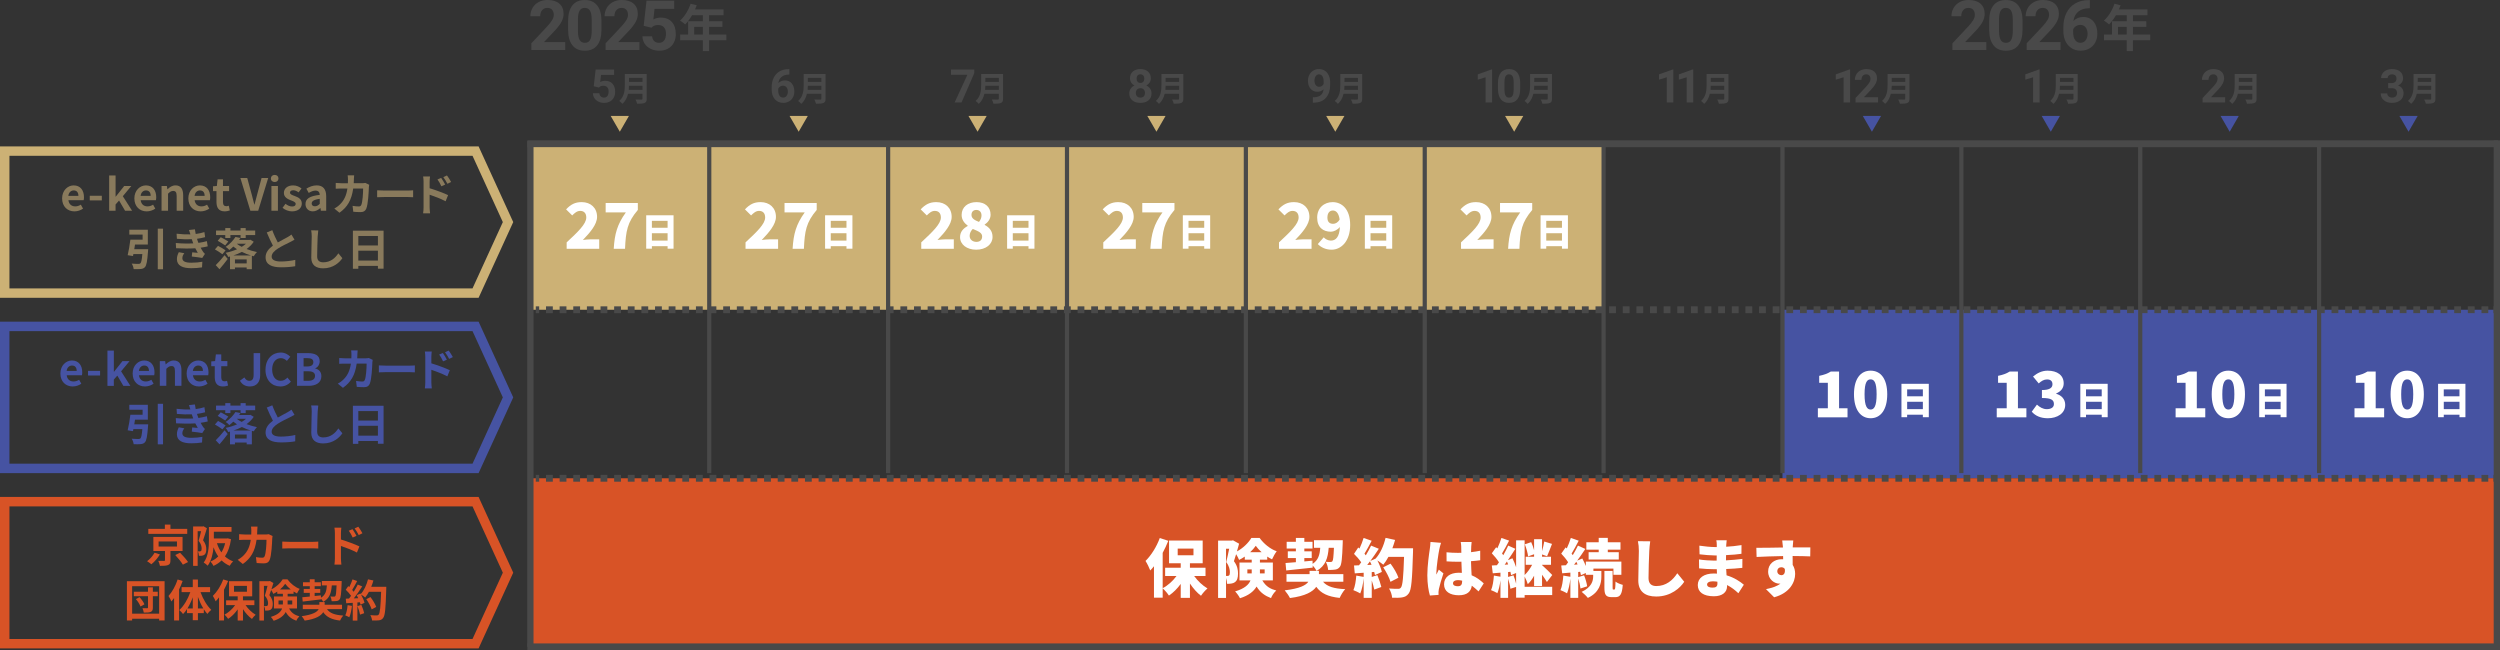 <?xml version="1.0" encoding="UTF-8"?>
<svg id="_レイヤー_2" data-name="レイヤー 2" xmlns="http://www.w3.org/2000/svg" viewBox="0 0 1188.55 309.13">
  <rect x="0" y="0" width="1188.55" height="309.13" fill="#333333" stroke="none"/>
  <defs>
    <style>
      .cls-1 {
        fill: #ccb175;
      }

      .cls-2 {
        fill: #4653a2;
      }

      .cls-3 {
        fill: #494949;
      }

      .cls-4 {
        stroke-width: 2px;
      }

      .cls-4, .cls-5, .cls-6, .cls-7 {
        fill: none;
        stroke: #494949;
        stroke-miterlimit: 10;
      }

      .cls-8 {
        fill: #fff;
      }

      .cls-9 {
        fill: #d85326;
      }

      .cls-5 {
        stroke-width: 3px;
      }

      .cls-10 {
        fill: #897a5c;
      }

      .cls-6, .cls-7 {
        stroke-width: 3.23px;
      }

      .cls-7 {
        stroke-dasharray: 3.24 3.24;
      }
    </style>
  </defs>
  <g id="_レイヤー_2-2" data-name="レイヤー 2">
    <rect class="cls-2" x="847.43" y="147.26" width="339.62" height="80.13"/>
    <g>
      <path class="cls-8" d="M864.25,194.1h4.74v-12.12h-4.11v-3.3c2.4-.48,3.96-1.08,5.52-2.04h3.93v17.46h4.02v4.32h-14.1v-4.32Z"/>
      <path class="cls-8" d="M881.42,187.44c0-7.44,3.18-11.22,7.92-11.22s7.89,3.81,7.89,11.22-3.18,11.4-7.89,11.4-7.92-3.96-7.92-11.4ZM892.18,187.44c0-5.88-1.26-7.08-2.85-7.08s-2.88,1.2-2.88,7.08,1.29,7.26,2.88,7.26,2.85-1.38,2.85-7.26Z"/>
      <path class="cls-8" d="M916.99,182.47v15.88h-2.83v-1.19h-7.47v1.19h-2.7v-15.88h13ZM906.7,185.12v3.29h7.47v-3.29h-7.47ZM914.17,194.52v-3.51h-7.47v3.51h7.47Z"/>
    </g>
    <g>
      <path class="cls-8" d="M949.29,194.1h4.74v-12.12h-4.11v-3.3c2.4-.48,3.96-1.08,5.52-2.04h3.93v17.46h4.02v4.32h-14.1v-4.32Z"/>
      <path class="cls-8" d="M965.94,195.72l2.46-3.36c1.35,1.26,2.91,2.16,4.65,2.16,2.07,0,3.42-.84,3.42-2.4,0-1.83-1.02-2.91-5.7-2.91v-3.78c3.81,0,5.01-1.14,5.01-2.76,0-1.47-.9-2.28-2.55-2.28-1.5,0-2.64.69-3.99,1.89l-2.7-3.27c2.07-1.71,4.29-2.79,6.93-2.79,4.62,0,7.65,2.19,7.65,6.03,0,2.19-1.23,3.81-3.57,4.8v.15c2.46.72,4.29,2.49,4.29,5.28,0,4.08-3.81,6.36-8.25,6.36-3.54,0-6.03-1.23-7.65-3.12Z"/>
      <path class="cls-8" d="M1002.03,182.47v15.88h-2.83v-1.19h-7.47v1.19h-2.7v-15.88h13ZM991.73,185.12v3.29h7.47v-3.29h-7.47ZM999.21,194.52v-3.51h-7.47v3.51h7.47Z"/>
    </g>
    <g>
      <path class="cls-8" d="M1034.33,194.1h4.74v-12.12h-4.11v-3.3c2.4-.48,3.96-1.08,5.52-2.04h3.93v17.46h4.02v4.32h-14.1v-4.32Z"/>
      <path class="cls-8" d="M1051.49,187.44c0-7.44,3.18-11.22,7.92-11.22s7.89,3.81,7.89,11.22-3.18,11.4-7.89,11.4-7.92-3.96-7.92-11.4ZM1062.26,187.44c0-5.88-1.26-7.08-2.85-7.08s-2.88,1.2-2.88,7.08,1.29,7.26,2.88,7.26,2.85-1.38,2.85-7.26Z"/>
      <path class="cls-8" d="M1087.07,182.47v15.88h-2.83v-1.19h-7.47v1.19h-2.7v-15.88h13ZM1076.77,185.12v3.29h7.47v-3.29h-7.47ZM1084.25,194.52v-3.51h-7.47v3.51h7.47Z"/>
    </g>
    <g>
      <path class="cls-8" d="M1119.37,194.1h4.74v-12.12h-4.11v-3.3c2.4-.48,3.96-1.08,5.52-2.04h3.93v17.46h4.02v4.32h-14.1v-4.32Z"/>
      <path class="cls-8" d="M1136.53,187.44c0-7.44,3.18-11.22,7.92-11.22s7.89,3.81,7.89,11.22-3.18,11.4-7.89,11.4-7.92-3.96-7.92-11.4ZM1147.3,187.44c0-5.88-1.26-7.08-2.85-7.08s-2.88,1.2-2.88,7.08,1.29,7.26,2.88,7.26,2.85-1.38,2.85-7.26Z"/>
      <path class="cls-8" d="M1172.11,182.47v15.88h-2.83v-1.19h-7.47v1.19h-2.7v-15.88h13ZM1161.81,185.12v3.29h7.47v-3.29h-7.47ZM1169.29,194.52v-3.51h-7.47v3.51h7.47Z"/>
    </g>
    <rect class="cls-9" x="252.15" y="227.38" width="934.9" height="80.13"/>
    <g>
      <path class="cls-8" d="M567.73,273.85c1.68,2.34,3.99,4.53,6.33,5.91-.99.81-2.4,2.4-3.09,3.48-1.89-1.44-3.72-3.51-5.25-5.82v6.81h-4.38v-6.63c-1.62,2.25-3.54,4.17-5.61,5.55-.66-1.05-2.01-2.61-2.97-3.45v4.44h-4.14v-14.94c-.57.72-1.17,1.41-1.77,2.01-.36-1.05-1.53-3.45-2.25-4.53,2.67-2.61,5.28-6.75,6.78-10.89l4.05,1.32c-.75,1.89-1.65,3.84-2.67,5.73v16.8c2.49-1.29,4.86-3.45,6.57-5.79h-5.4v-3.93h7.41v-2.13h-5.55v-10.8h15.99v10.8h-6.06v2.13h7.41v3.93h-5.4ZM559.9,263.98h7.5v-3.18h-7.5v3.18Z"/>
      <path class="cls-8" d="M600.13,275.92c1.77,3.03,3.93,4.08,6.63,4.83-.99.9-2.04,2.34-2.49,3.6-2.73-1.05-5.01-2.46-6.87-5.49-1.32,2.25-3.72,4.26-7.89,5.55-.39-.87-1.59-2.55-2.31-3.24,4.53-1.35,6.48-3.21,7.32-5.25h-5.25v-8.49h5.82v-1.35h-3.3v-1.47c-.87.6-1.77,1.14-2.7,1.59-.3-.78-.87-1.86-1.41-2.73-.36,1.2-.72,2.37-1.05,3.33,1.68,2.22,1.95,4.2,1.95,5.88,0,2.1-.42,3.36-1.47,4.08-.51.39-1.11.6-1.8.69-.51.09-1.23.12-1.95.09,0-.75-.18-1.83-.48-2.76v9.48h-3.78v-27.24h6.48l.6-.15,2.91,1.62c-.3,1.14-.66,2.4-1.02,3.66,2.88-1.5,5.52-4.14,6.84-6.39h3.93c2.07,2.82,5.04,5.25,8.13,6.33-.81,1.02-1.65,2.61-2.22,3.84-.75-.36-1.53-.81-2.28-1.32v1.47h-3.48v1.35h6.15v8.49h-5.01ZM582.88,273.82h.63c.27,0,.57-.06.78-.21.3-.24.42-.72.42-1.53,0-1.23-.3-3-1.74-4.83.45-1.74.99-4.32,1.41-6.36h-1.5v12.93ZM595.09,272.62v-1.92h-2.07v1.92h2.07ZM599.8,262.54c-1.11-.99-2.1-2.07-2.79-3.06-.66.99-1.59,2.04-2.67,3.06h5.46ZM598.99,270.7v1.92h2.25v-1.92h-2.25Z"/>
      <path class="cls-8" d="M628.99,276.58c1.98,2.28,5.25,3.3,10.56,3.51-.96.99-2.1,2.91-2.64,4.17-5.61-.6-8.88-2.16-11.13-5.28-1.65,2.34-5.19,4.41-12.51,5.34-.51-1.05-1.65-2.7-2.49-3.66,7.14-.84,10.08-2.4,11.22-4.08h-10.38v-3.63h10.98v-1.53h4.44v1.53h11.61v3.63h-9.66ZM631.69,260.44c-.39,4.86-1.47,8.58-5.76,10.98-.36-.78-1.11-1.83-1.86-2.58l.03,1.02c-4.44.51-9.12.99-12.6,1.35l-.33-3.54c1.41-.09,3.09-.24,4.92-.39v-1.95h-3.84v-3.21h3.84v-1.32h-4.38v-3.21h4.38v-1.86h4.02v1.86h3.9v3.21h-3.9v1.32h3.51v3.21h-3.51v1.59l3.9-.36.03,1.5c2.73-1.77,3.39-4.29,3.63-7.62h-2.97v-3.63h13.68s0,1.08-.03,1.56c-.24,7.08-.54,10.05-1.32,11.07-.66.9-1.35,1.2-2.25,1.35-.81.15-2.01.18-3.36.18-.06-1.2-.51-2.85-1.11-3.87.93.09,1.74.09,2.22.09.39,0,.66-.06.93-.39.36-.48.54-2.16.72-6.36h-2.49Z"/>
      <path class="cls-8" d="M671.8,260.65s0,1.41-.03,1.95c-.39,13.02-.75,17.85-2.01,19.5-.93,1.29-1.83,1.68-3.18,1.92-1.14.21-2.97.21-4.74.15-.06-1.23-.66-3.15-1.47-4.38,1.83.15,3.51.15,4.32.15.6,0,.93-.12,1.29-.54.87-.9,1.23-5.16,1.53-14.64h-7.44c-.75,1.41-1.59,2.7-2.43,3.72-.6-.54-1.8-1.38-2.82-2.04.96,1.86,1.83,3.96,2.13,5.46l-3.27,1.5c-.09-.45-.21-.96-.36-1.5l-1.17.09v2.31l2.67-.87c.75,1.8,1.53,4.11,1.89,5.64l-3.36,1.23c-.21-1.17-.69-2.82-1.2-4.35v8.28h-3.84v-9.3c-.27,2.67-.87,5.43-1.62,7.2-.75-.48-2.37-1.23-3.27-1.56.78-1.74,1.2-4.44,1.38-6.93l3.51.63v-1.98l-4.23.3-.36-3.75,2.37-.09c.36-.45.69-.93,1.05-1.41-.87-1.32-2.22-2.85-3.42-4.02l2.01-3.03.6.51c.75-1.62,1.5-3.51,1.95-5.04l3.84,1.32c-1.14,2.13-2.37,4.47-3.42,6.15.21.27.45.54.63.78.96-1.59,1.86-3.21,2.52-4.62l3.66,1.5c-1.23,1.86-2.61,3.9-4.02,5.79l2.49-1.11c2.16-2.34,3.87-6.09,4.74-9.87l4.53.99c-.36,1.35-.81,2.67-1.29,3.96h9.84ZM652.06,268.51c-.24-.57-.48-1.11-.75-1.62-.45.6-.87,1.17-1.32,1.71l2.07-.09ZM661.06,276.61c-.51-1.86-2.01-4.74-3.45-6.9l3.48-1.74c1.5,2.04,3.15,4.77,3.75,6.69l-3.78,1.95Z"/>
      <path class="cls-8" d="M684.28,261.13c-.36,1.56-1.41,8.55-1.41,11.34,0,.09,0,.57.03.69.36-.87.75-1.44,1.14-2.34l2.19,1.77c-.9,2.7-1.8,5.73-2.16,7.47-.09.42-.18,1.11-.18,1.41,0,.33,0,.87.03,1.35l-4.11.3c-.63-2.04-1.23-5.55-1.23-9.63,0-4.59.84-10.23,1.17-12.45.12-.9.3-2.28.33-3.39l5.01.42c-.27.66-.69,2.52-.81,3.06ZM699.46,259.69c-.03.57-.06,1.56-.09,2.82,1.53-.18,3-.39,4.35-.69v4.53c-1.35.18-2.82.36-4.38.45.06,2.76.21,4.89.3,6.69,2.55,1.05,4.41,2.61,5.76,3.87l-2.46,3.81c-1.11-1.05-2.19-1.95-3.21-2.73-.39,2.82-2.25,4.56-6.18,4.56-4.23,0-7.02-1.8-7.02-5.19s2.76-5.52,6.96-5.52c.51,0,1.02.03,1.5.06-.09-1.59-.18-3.42-.21-5.31-.57.03-1.14.03-1.68.03-1.8,0-3.6-.06-5.37-.18l-.03-4.32c1.74.18,3.54.27,5.37.27.57,0,1.11,0,1.68-.03-.03-1.41-.03-2.52-.06-3.06,0-.45-.12-1.44-.24-2.07h5.19c-.09.57-.15,1.35-.18,2.01ZM693.13,278.71c1.44,0,2.01-.78,2.01-2.43v-.21c-.66-.18-1.32-.27-2.01-.27-1.41,0-2.34.54-2.34,1.5,0,1.05,1.05,1.41,2.34,1.41Z"/>
      <path class="cls-8" d="M724.84,278.98h13.11v3.93h-13.11v1.23h-4.05v-5.1l-2.73.87c-.09-1.29-.54-3.15-1.08-4.77v9.09h-3.63v-8.34c-.3,2.34-.81,4.56-1.47,6.12-.69-.45-2.19-1.14-3-1.44.78-1.74,1.17-4.44,1.35-6.93l3.12.54v-1.92c-1.29.09-2.55.21-3.66.3l-.45-3.72c.72-.03,1.56-.09,2.43-.12.33-.45.63-.9.96-1.38-.81-1.38-2.19-3.03-3.39-4.29l2.07-2.88.57.54c.75-1.62,1.47-3.48,1.92-4.95l3.66,1.26c-1.11,2.13-2.31,4.44-3.36,6.12.21.27.42.54.6.81.9-1.59,1.71-3.18,2.34-4.56l3.39,1.53c-1.08,1.71-2.31,3.6-3.54,5.37l2.16-.87c.66,1.32,1.29,2.85,1.74,4.26v-12.81h4.05v16.5c1.35-1.26,2.67-3.12,3.57-4.86h-3.06v-3.84h3.99v-1.17l-2.85,1.02c-.18-1.56-.84-3.96-1.56-5.73l3.03-1.05c.54,1.17,1.05,2.58,1.38,3.84v-5.25h3.78v5.7c.42-1.5.84-3.24,1.05-4.59l3.69,1.14c-.84,2.1-1.65,4.38-2.34,5.88l-2.4-.87v1.08h4.26v3.84h-4.26v.15c1.29,1.11,4.17,3.96,4.86,4.71l-2.55,3.33c-.54-.96-1.41-2.22-2.31-3.48v5.4h-3.78v-4.92c-.87,1.59-1.89,3.03-3,4.02-.27-1.02-.93-2.49-1.5-3.6v4.86ZM717.01,268.36c-.18-.48-.36-.96-.57-1.41-.36.51-.72,1.02-1.08,1.53l1.65-.12ZM719.53,273.52c.51,1.23.96,2.7,1.26,3.99v-5.1l-2.4,1.02c-.06-.45-.15-.99-.3-1.59l-1.11.12v2.34l2.55-.78Z"/>
      <path class="cls-8" d="M757.54,271.42h3.78v2.73c0,3.15-.87,7.47-6.42,10.11-.66-.87-1.98-2.13-2.94-2.88,4.74-2.22,5.46-5.22,5.46-7.35v-.75h-3.48v-.87l-2.34,1.05c-.06-.48-.21-1.02-.36-1.62l-.93.09v2.46l2.79-.87c.69,1.65,1.29,3.81,1.47,5.22l-3.18,1.05c-.12-1.29-.54-3.18-1.08-4.74v9.18h-3.72v-9.12c-.3,2.61-.87,5.22-1.59,6.96-.72-.48-2.28-1.17-3.12-1.5.78-1.74,1.17-4.44,1.35-6.93l3.36.57v-1.98l-3.9.33-.45-3.72,2.25-.12c.33-.45.66-.93,1.02-1.41-.81-1.35-2.13-2.91-3.27-4.11l2.1-2.97.54.51c.75-1.62,1.47-3.48,1.92-4.98l3.75,1.29c-1.11,2.13-2.34,4.47-3.39,6.15.21.24.39.48.57.72.93-1.56,1.8-3.15,2.46-4.53l3.51,1.59c-1.17,1.77-2.52,3.72-3.87,5.55l2.43-1.02c.6,1.11,1.2,2.37,1.68,3.57v-2.1h16.89v6.3h-3.78v-2.97h-9.51v1.11ZM750.01,268.36c-.21-.45-.39-.87-.6-1.29-.36.48-.72.96-1.08,1.41l1.68-.12ZM760.06,261.31h-5.88v-3.51h5.88v-2.1h4.32v2.1h6.03v3.51h-6.03v1.23h5.22v3.48h-14.34v-3.48h4.8v-1.23ZM767.5,280.27c.36,0,.48-.48.54-3.78.75.66,2.4,1.29,3.45,1.56-.33,4.59-1.29,5.85-3.57,5.85h-1.65c-2.91,0-3.51-1.2-3.51-4.65v-7.83h3.9v7.8c0,.93.03,1.05.33,1.05h.51Z"/>
      <path class="cls-8" d="M784.1,261.91c-.15,3.15-.36,9.63-.36,12.93,0,2.88,1.65,3.78,3.69,3.78,4.65,0,7.8-2.73,9.99-6.09l3.3,4.05c-1.86,2.88-6.33,7.02-13.32,7.02-5.25,0-8.52-2.37-8.52-7.62,0-3.78.27-11.82.27-14.07,0-1.62-.15-3.27-.45-4.62l5.85.06c-.21,1.41-.39,3.24-.45,4.56Z"/>
      <path class="cls-8" d="M820.69,259.06c0,.24-.03.54-.03.87,2.31-.12,4.68-.36,7.29-.78l-.03,4.14c-1.8.27-4.44.51-7.32.63-.03.87-.03,1.71-.03,2.49,3.09-.15,5.49-.42,7.8-.69l-.03,4.26c-2.64.27-4.83.45-7.68.54.06.96.12,1.98.18,3,3.69,1.08,6.48,3,8.22,4.47l-2.61,4.05c-1.47-1.41-3.3-2.85-5.37-3.9v.6c0,2.82-2.28,4.74-6.24,4.74-5.07,0-7.68-2.01-7.68-5.34s2.88-5.49,7.65-5.49c.51,0,.99.03,1.47.06-.03-.69-.06-1.41-.09-2.1h-1.47c-1.59,0-5.04-.15-6.93-.39l-.06-4.26c1.86.36,5.67.57,7.05.57h1.35c0-.81,0-1.65.03-2.46h-.96c-1.8,0-5.16-.27-7.2-.54l-.09-4.11c2.25.36,5.52.66,7.26.66h1.02v-1.02c0-.57-.06-1.53-.21-2.19h4.92c-.09.63-.18,1.47-.21,2.19ZM814.13,279.37c1.53,0,2.37-.42,2.37-1.95,0-.21,0-.51-.03-.87-.72-.12-1.47-.18-2.25-.18-1.68,0-2.64.66-2.64,1.5,0,.99.99,1.5,2.55,1.5Z"/>
      <path class="cls-8" d="M852.31,259.93v.33c2.79,0,6.81-.06,8.37-.03l-.06,4.29c-1.77-.09-4.59-.15-8.37-.18.03,1.44.03,2.97.03,4.23.78,1.17,1.17,2.67,1.17,4.29,0,3.84-2.49,9.06-9.99,11.1l-3.87-3.87c2.61-.54,5.1-1.26,6.87-2.64-.18.03-.36.03-.54.03-2.19,0-5.31-1.89-5.31-5.76,0-3.63,2.91-5.85,6.39-5.85.27,0,.51,0,.75.03,0-.51,0-1.02-.03-1.53-4.5.06-8.94.24-12.6.42l-.12-4.35c3.48.03,8.79-.09,12.66-.15-.03-.12-.03-.24-.03-.33-.12-1.44-.24-2.55-.33-3h5.25c-.09.57-.21,2.43-.24,2.97ZM846.88,273.46c.96,0,1.98-.69,1.65-2.97-.39-.54-.96-.81-1.65-.81-.93,0-1.92.57-1.92,1.95,0,1.08.96,1.83,1.92,1.83Z"/>
    </g>
    <rect class="cls-1" x="252.15" y="67.13" width="510.24" height="80.13"/>
    <line class="cls-4" x1="337.19" y1="67.13" x2="337.19" y2="224.93"/>
    <line class="cls-5" x1="252.15" y1="67.13" x2="252.15" y2="307.51"/>
    <g>
      <path class="cls-3" d="M282.28,41l.9-7.95h8.77v2.59h-6.22l-.39,3.36c.74-.39,1.52-.59,2.35-.59,1.49,0,2.66.46,3.5,1.39.84.92,1.27,2.22,1.27,3.88,0,1.01-.21,1.91-.64,2.71-.43.8-1.04,1.42-1.83,1.86-.79.44-1.73.66-2.81.66-.95,0-1.82-.19-2.63-.57-.81-.38-1.45-.92-1.92-1.62-.47-.69-.72-1.49-.75-2.37h3.07c.06.65.29,1.16.68,1.52.39.36.9.54,1.53.54.7,0,1.24-.25,1.62-.76.38-.51.57-1.22.57-2.14s-.22-1.57-.66-2.04c-.44-.47-1.06-.71-1.86-.71-.74,0-1.34.19-1.79.58l-.3.28-2.47-.61Z"/>
      <path class="cls-3" d="M307.46,46.92c0,1.15-.27,1.7-1.01,2.02-.77.34-1.89.37-3.54.37-.11-.56-.5-1.47-.8-2,1.12.06,2.46.05,2.82.05.38,0,.51-.13.51-.46v-2.32h-6.85c-.42,1.79-1.22,3.54-2.71,4.79-.29-.4-1.06-1.1-1.47-1.38,2.42-2.06,2.64-5.12,2.64-7.55v-5.27h10.4v11.76ZM305.45,42.72v-1.95h-6.42c-.02.61-.05,1.28-.11,1.95h6.53ZM299.03,37.01v1.95h6.42v-1.95h-6.42Z"/>
    </g>
    <polygon class="cls-1" points="294.67 62.63 299 55.13 290.34 55.13 294.67 62.63"/>
    <line class="cls-5" x1="1187.05" y1="66.73" x2="1187.05" y2="309.11"/>
    <line class="cls-6" x1="250.72" y1="68.34" x2="1187.58" y2="68.34"/>
    <line class="cls-6" x1="250.72" y1="307.51" x2="1187.58" y2="307.51"/>
    <g>
      <line class="cls-6" x1="254.72" y1="147.26" x2="256.34" y2="147.26"/>
      <line class="cls-7" x1="259.58" y1="147.26" x2="1183.81" y2="147.26"/>
      <line class="cls-6" x1="1185.43" y1="147.26" x2="1187.05" y2="147.26"/>
    </g>
    <g>
      <path class="cls-8" d="M269.4,115.23c5.4-5.04,9.33-8.76,9.33-11.82,0-2.07-1.11-3.15-2.91-3.15-1.53,0-2.7,1.08-3.78,2.16l-2.91-2.88c2.19-2.31,4.23-3.45,7.41-3.45,4.32,0,7.32,2.76,7.32,7.02,0,3.63-3.39,7.5-6.75,10.98,1.11-.15,2.64-.3,3.66-.3h4.11v4.5h-15.48v-3.06Z"/>
      <path class="cls-8" d="M297.54,100.98h-9.6v-4.47h15.3v3.3c-5.04,5.97-5.7,9.99-6.09,18.48h-5.37c.42-7.11,1.68-11.64,5.76-17.31Z"/>
      <path class="cls-8" d="M320.22,102.35v15.88h-2.83v-1.19h-7.47v1.19h-2.7v-15.88h13ZM309.92,104.99v3.29h7.47v-3.29h-7.47ZM317.39,114.39v-3.51h-7.47v3.51h7.47Z"/>
    </g>
    <g>
      <path class="cls-10" d="M29.53,94.31c0-3.8,2.69-6.17,5.48-6.17,3.23,0,4.91,2.37,4.91,5.61,0,.59-.06,1.15-.15,1.43h-7.24c.25,1.93,1.51,2.94,3.25,2.94.97,0,1.81-.29,2.65-.82l1.05,1.89c-1.15.8-2.65,1.3-4.09,1.3-3.3,0-5.86-2.29-5.86-6.17ZM37.27,93.11c0-1.57-.71-2.58-2.23-2.58-1.24,0-2.33.88-2.56,2.58h4.79Z"/>
      <path class="cls-10" d="M42.67,93.07h5.73v2.2h-5.73v-2.2Z"/>
      <path class="cls-10" d="M51.91,83.43h3.04v10.06h.08l4.01-5.06h3.38l-4.03,4.85,4.41,6.91h-3.34l-2.86-4.87-1.66,1.89v2.98h-3.04v-16.75Z"/>
      <path class="cls-10" d="M63.88,94.31c0-3.8,2.69-6.17,5.48-6.17,3.23,0,4.91,2.37,4.91,5.61,0,.59-.06,1.15-.15,1.43h-7.24c.25,1.93,1.51,2.94,3.25,2.94.97,0,1.81-.29,2.65-.82l1.05,1.89c-1.15.8-2.65,1.3-4.09,1.3-3.3,0-5.86-2.29-5.86-6.17ZM71.63,93.11c0-1.57-.71-2.58-2.23-2.58-1.24,0-2.33.88-2.56,2.58h4.79Z"/>
      <path class="cls-10" d="M76.82,88.43h2.52l.23,1.55h.06c1.03-1.01,2.23-1.85,3.82-1.85,2.54,0,3.63,1.76,3.63,4.72v7.33h-3.09v-6.95c0-1.83-.5-2.46-1.66-2.46-.97,0-1.57.46-2.44,1.32v8.08h-3.09v-11.76Z"/>
      <path class="cls-10" d="M89.54,94.31c0-3.8,2.69-6.17,5.48-6.17,3.23,0,4.91,2.37,4.91,5.61,0,.59-.06,1.15-.15,1.43h-7.24c.25,1.93,1.51,2.94,3.25,2.94.97,0,1.81-.29,2.65-.82l1.05,1.89c-1.15.8-2.65,1.3-4.09,1.3-3.3,0-5.86-2.29-5.86-6.17ZM97.29,93.11c0-1.57-.71-2.58-2.23-2.58-1.24,0-2.33.88-2.56,2.58h4.79Z"/>
      <path class="cls-10" d="M102.92,96.07v-5.21h-1.66v-2.29l1.83-.15.36-3.17h2.56v3.17h2.9v2.44h-2.9v5.21c0,1.34.55,1.97,1.6,1.97.38,0,.84-.13,1.15-.25l.5,2.25c-.63.21-1.45.44-2.48.44-2.79,0-3.86-1.78-3.86-4.41Z"/>
      <path class="cls-10" d="M114.3,84.63h3.25l2.06,7.58c.48,1.72.82,3.28,1.3,5.02h.1c.5-1.74.84-3.3,1.32-5.02l2.02-7.58h3.15l-4.75,15.56h-3.72l-4.75-15.56Z"/>
      <path class="cls-10" d="M128.79,84.84c0-1.01.73-1.68,1.81-1.68s1.78.67,1.78,1.68-.73,1.7-1.78,1.7-1.81-.67-1.81-1.7ZM129.04,88.43h3.09v11.76h-3.09v-11.76Z"/>
      <path class="cls-10" d="M134.32,98.82l1.41-1.93c1.05.82,2.06,1.28,3.15,1.28,1.18,0,1.7-.5,1.7-1.24,0-.88-1.22-1.28-2.46-1.76-1.49-.57-3.15-1.47-3.15-3.44,0-2.1,1.7-3.59,4.39-3.59,1.7,0,3.02.71,3.99,1.45l-1.39,1.87c-.84-.61-1.66-1.01-2.52-1.01-1.07,0-1.57.46-1.57,1.13,0,.86,1.09,1.18,2.33,1.64,1.55.59,3.28,1.37,3.28,3.55,0,2.06-1.62,3.72-4.68,3.72-1.57,0-3.3-.69-4.47-1.66Z"/>
      <path class="cls-10" d="M145.24,97c0-2.52,2.04-3.84,6.78-4.35-.06-1.16-.57-2.04-2.02-2.04-1.09,0-2.14.48-3.23,1.11l-1.11-2.04c1.39-.86,3.07-1.55,4.91-1.55,2.98,0,4.51,1.78,4.51,5.19v6.87h-2.52l-.21-1.26h-.08c-1.03.88-2.2,1.55-3.55,1.55-2.1,0-3.49-1.49-3.49-3.49ZM152.02,96.91v-2.37c-2.88.36-3.84,1.16-3.84,2.21,0,.92.65,1.32,1.55,1.32s1.53-.42,2.29-1.15Z"/>
      <path class="cls-10" d="M168.25,85.22c-.02.65-.04,1.28-.08,1.89h3.95c.52,0,1.07-.06,1.57-.15l1.83.88c-.06.34-.15.88-.15,1.11-.08,2.27-.34,8.12-1.24,10.27-.46,1.07-1.26,1.62-2.71,1.62-1.2,0-2.46-.08-3.46-.17l-.34-2.81c1.03.19,2.12.29,2.94.29.67,0,.97-.23,1.2-.73.61-1.32.88-5.52.88-7.79h-4.72c-.78,5.54-2.77,8.84-6.53,11.51l-2.44-1.97c.86-.48,1.91-1.2,2.75-2.06,1.95-1.93,3-4.28,3.46-7.47h-2.77c-.71,0-1.87,0-2.77.08v-2.75c.88.08,1.97.15,2.77.15h3c.02-.59.04-1.2.04-1.83,0-.46-.06-1.43-.15-1.93h3.09c-.06.48-.1,1.36-.13,1.87Z"/>
      <path class="cls-10" d="M182.68,90.59h11.27c.99,0,1.91-.08,2.46-.12v3.3c-.5-.02-1.57-.1-2.46-.1h-11.27c-1.2,0-2.6.04-3.38.1v-3.3c.76.06,2.29.12,3.38.12Z"/>
      <path class="cls-10" d="M201.37,86.42c0-.76-.06-1.79-.21-2.54h3.28c-.08.74-.19,1.66-.19,2.54v3.07c2.79.84,6.84,2.33,8.78,3.28l-1.18,2.92c-2.18-1.16-5.33-2.37-7.6-3.13v5.94c0,.59.1,2.06.21,2.92h-3.3c.13-.82.21-2.1.21-2.92v-12.07ZM211.66,87.74l-1.83.82c-.61-1.32-1.07-2.16-1.85-3.25l1.76-.73c.59.88,1.43,2.23,1.91,3.17ZM214.47,86.52l-1.76.86c-.67-1.32-1.18-2.1-1.95-3.15l1.74-.82c.61.84,1.49,2.16,1.97,3.11Z"/>
      <path class="cls-10" d="M70.45,118.46s-.02.69-.08,1.03c-.34,4.64-.71,6.68-1.45,7.5-.59.63-1.18.82-2.08.9-.73.08-2.02.08-3.3.04-.06-.8-.44-1.89-.92-2.62,1.26.13,2.6.15,3.17.15.42,0,.67-.04.94-.25.44-.36.71-1.68.94-4.43h-4.26c-.06.34-.13.65-.19.94l-2.52-.4c.48-1.97,1.01-4.98,1.28-7.39h5.82v-2.39h-6.32v-2.33h8.8v7.05h-6.09c-.1.74-.23,1.49-.36,2.21h6.61ZM77.51,108.72v19.29h-2.5v-19.29h2.5Z"/>
      <path class="cls-10" d="M91.87,115.69c-.1-.25-.19-.5-.27-.73-.17-.48-.29-.88-.42-1.24-1.97.1-4.43.06-7.08-.19l-.15-2.42c2.5.29,4.64.38,6.57.32-.21-.67-.42-1.34-.67-2.08l2.81-.32c.1.76.23,1.49.38,2.21,1.45-.19,2.79-.48,4.14-.9l.34,2.41c-1.15.31-2.48.59-3.86.78.1.34.21.67.31.99.1.29.23.61.36.95,1.72-.21,2.98-.57,4.01-.84l.42,2.48c-.97.25-2.1.48-3.36.65.36.67.71,1.32,1.09,1.87.27.4.57.71.94,1.07l-1.28,1.93c-1.18-.23-3.44-.5-4.98-.67l.21-2c.88.08,2.02.19,2.65.25-.44-.73-.84-1.47-1.18-2.18-2.58.17-5.96.17-9.13-.02l-.15-2.48c3.13.29,5.96.31,8.29.17ZM86.69,122.72c0,1.55,1.47,2.18,4.24,2.18,1.99,0,3.78-.17,5.27-.46l-.15,2.67c-1.47.25-3.38.4-5.1.4-4.2,0-6.8-1.24-6.84-4.24-.04-1.34.42-2.37.9-3.38l2.6.5c-.5.69-.92,1.43-.92,2.33Z"/>
      <path class="cls-10" d="M105.73,120.88c-.78-.63-2.37-1.64-3.55-2.31l1.47-1.68c1.11.57,2.75,1.49,3.59,2.12l-1.51,1.87ZM102.56,126.06c1.15-1.11,2.81-2.98,4.22-4.75l1.47,1.81c-1.2,1.62-2.58,3.34-3.91,4.87l-1.78-1.93ZM107.1,111.77h-4.39v-2.18h4.39v-1.16h2.44v1.16h4.83v-1.16h2.44v1.16h4.51v2.18h-4.51v1.38h-2.44v-1.38h-4.83v1.38h-2.44v-1.38ZM104.94,112.77c1.11.57,2.77,1.47,3.61,2.04l-1.49,1.87c-.8-.57-2.44-1.57-3.55-2.2l1.43-1.7ZM120.62,114.94c-.86,1.32-2.04,2.46-3.4,3.46,1.57.59,3.3,1.09,4.93,1.43-.52.48-1.18,1.41-1.51,1.99-.29-.06-.61-.15-.9-.23v6.4h-2.46v-.84h-5.58v.84h-2.35v-6.05c-.27.06-.57.15-.84.21-.23-.57-.78-1.51-1.22-1.97,1.83-.36,3.7-.94,5.4-1.68-.61-.4-1.22-.84-1.78-1.28-.57.57-1.2,1.13-1.89,1.64-.4-.48-1.18-1.18-1.72-1.49,2.08-1.39,3.7-3.23,4.64-4.72l2.39.48c-.21.32-.44.63-.67.94h4.98l.4-.1,1.6.97ZM119.28,121.44c-1.45-.44-2.92-.99-4.28-1.68-1.28.67-2.62,1.22-4.01,1.68h8.29ZM117.28,125.24v-1.91h-5.58v1.91h5.58ZM112.58,115.88c.63.52,1.43,1.01,2.33,1.47.76-.46,1.45-.94,2.02-1.47h-4.35Z"/>
      <path class="cls-10" d="M132.07,115.27c1.72-1.01,3.55-1.91,4.54-2.48.8-.46,1.41-.82,1.95-1.28l1.45,2.44c-.63.38-1.3.73-2.08,1.13-1.3.65-3.95,1.87-5.86,3.11-1.74,1.16-2.92,2.35-2.92,3.82s1.45,2.31,4.37,2.31c2.16,0,5-.31,6.87-.78l-.04,3.02c-1.78.32-4.01.52-6.74.52-4.18,0-7.35-1.15-7.35-4.77,0-2.31,1.47-4.05,3.49-5.54-.97-1.79-1.97-4.03-2.92-6.26l2.62-1.07c.8,2.18,1.78,4.2,2.62,5.82Z"/>
      <path class="cls-10" d="M151.03,112.33c-.08,2.27-.25,6.97-.25,9.57,0,2.12,1.26,2.81,2.9,2.81,3.46,0,5.67-2,7.18-4.28l1.91,2.31c-1.34,2.02-4.33,4.83-9.11,4.83-3.44,0-5.67-1.51-5.67-5.1,0-2.81.21-8.33.21-10.14,0-.99-.08-1.99-.27-2.83l3.38.04c-.13.88-.23,1.95-.27,2.79Z"/>
      <path class="cls-10" d="M182.36,109.67v18.06h-2.69v-1.32h-9.32v1.36h-2.58v-18.1h14.59ZM170.35,112.19v4.51h9.32v-4.51h-9.32ZM179.67,123.88v-4.7h-9.32v4.7h9.32Z"/>
    </g>
    <g>
      <path class="cls-2" d="M28.71,177.55c0-3.8,2.69-6.17,5.48-6.17,3.23,0,4.91,2.37,4.91,5.61,0,.59-.06,1.15-.15,1.43h-7.24c.25,1.93,1.51,2.94,3.25,2.94.97,0,1.81-.29,2.65-.82l1.05,1.89c-1.15.8-2.65,1.3-4.09,1.3-3.3,0-5.86-2.29-5.86-6.17ZM36.46,176.36c0-1.57-.71-2.58-2.23-2.58-1.24,0-2.33.88-2.56,2.58h4.79Z"/>
      <path class="cls-2" d="M41.85,176.32h5.73v2.2h-5.73v-2.2Z"/>
      <path class="cls-2" d="M51.09,166.68h3.04v10.06h.08l4.01-5.06h3.38l-4.03,4.85,4.41,6.91h-3.34l-2.86-4.87-1.66,1.89v2.98h-3.04v-16.75Z"/>
      <path class="cls-2" d="M63.06,177.55c0-3.8,2.69-6.17,5.48-6.17,3.23,0,4.91,2.37,4.91,5.61,0,.59-.06,1.15-.15,1.43h-7.24c.25,1.93,1.51,2.94,3.25,2.94.97,0,1.81-.29,2.65-.82l1.05,1.89c-1.15.8-2.65,1.3-4.09,1.3-3.3,0-5.86-2.29-5.86-6.17ZM70.81,176.36c0-1.57-.71-2.58-2.23-2.58-1.24,0-2.33.88-2.56,2.58h4.79Z"/>
      <path class="cls-2" d="M76,171.68h2.52l.23,1.55h.06c1.03-1.01,2.23-1.85,3.82-1.85,2.54,0,3.63,1.76,3.63,4.72v7.33h-3.09v-6.95c0-1.83-.5-2.46-1.66-2.46-.97,0-1.57.46-2.44,1.32v8.08h-3.09v-11.76Z"/>
      <path class="cls-2" d="M88.73,177.55c0-3.8,2.69-6.17,5.48-6.17,3.23,0,4.91,2.37,4.91,5.61,0,.59-.06,1.15-.15,1.43h-7.24c.25,1.93,1.51,2.94,3.25,2.94.97,0,1.81-.29,2.65-.82l1.05,1.89c-1.15.8-2.65,1.3-4.09,1.3-3.3,0-5.86-2.29-5.86-6.17ZM96.47,176.36c0-1.57-.71-2.58-2.23-2.58-1.24,0-2.33.88-2.56,2.58h4.79Z"/>
      <path class="cls-2" d="M102.1,179.32v-5.21h-1.66v-2.29l1.83-.15.36-3.17h2.56v3.17h2.9v2.44h-2.9v5.21c0,1.34.55,1.97,1.6,1.97.38,0,.84-.13,1.15-.25l.5,2.25c-.63.21-1.45.44-2.48.44-2.79,0-3.86-1.78-3.86-4.41Z"/>
      <path class="cls-2" d="M114.07,181l2.12-1.57c.61,1.13,1.43,1.62,2.31,1.62,1.36,0,2.08-.74,2.08-2.88v-10.29h3.11v10.54c0,2.92-1.47,5.31-4.81,5.31-2.27,0-3.78-.92-4.81-2.73Z"/>
      <path class="cls-2" d="M126.23,175.73c0-5.12,3.3-8.13,7.22-8.13,1.97,0,3.55.94,4.56,2l-1.62,1.97c-.8-.76-1.7-1.3-2.88-1.3-2.35,0-4.12,2.02-4.12,5.35s1.6,5.42,4.05,5.42c1.34,0,2.37-.63,3.21-1.53l1.64,1.93c-1.28,1.49-2.94,2.29-4.96,2.29-3.93,0-7.12-2.81-7.12-8Z"/>
      <path class="cls-2" d="M141.22,167.88h5.14c3.19,0,5.63.95,5.63,3.84,0,1.43-.8,2.9-2.12,3.36v.1c1.68.4,2.92,1.58,2.92,3.67,0,3.13-2.6,4.58-6.03,4.58h-5.54v-15.56ZM146.14,174.22c1.97,0,2.83-.8,2.83-2.04,0-1.37-.92-1.91-2.79-1.91h-1.85v3.95h1.81ZM146.49,181.04c2.12,0,3.28-.76,3.28-2.37,0-1.51-1.13-2.16-3.28-2.16h-2.16v4.54h2.16Z"/>
      <path class="cls-2" d="M169.91,168.46c-.02.65-.04,1.28-.08,1.89h3.95c.52,0,1.07-.06,1.57-.15l1.83.88c-.06.34-.15.88-.15,1.11-.08,2.27-.34,8.12-1.24,10.27-.46,1.07-1.26,1.62-2.71,1.62-1.2,0-2.46-.08-3.46-.17l-.34-2.81c1.03.19,2.12.29,2.94.29.67,0,.97-.23,1.2-.73.61-1.32.88-5.52.88-7.79h-4.72c-.78,5.54-2.77,8.84-6.53,11.51l-2.44-1.97c.86-.48,1.91-1.2,2.75-2.06,1.95-1.93,3-4.28,3.46-7.47h-2.77c-.71,0-1.87,0-2.77.08v-2.75c.88.08,1.97.15,2.77.15h3c.02-.59.04-1.2.04-1.83,0-.46-.06-1.43-.15-1.93h3.09c-.06.48-.1,1.36-.13,1.87Z"/>
      <path class="cls-2" d="M183.5,173.84h11.27c.99,0,1.91-.08,2.46-.12v3.3c-.5-.02-1.57-.1-2.46-.1h-11.27c-1.2,0-2.6.04-3.38.1v-3.3c.76.06,2.29.12,3.38.12Z"/>
      <path class="cls-2" d="M202.19,169.66c0-.76-.06-1.79-.21-2.54h3.28c-.08.74-.19,1.66-.19,2.54v3.07c2.79.84,6.84,2.33,8.78,3.28l-1.18,2.92c-2.18-1.16-5.33-2.37-7.6-3.13v5.94c0,.59.1,2.06.21,2.92h-3.3c.13-.82.21-2.1.21-2.92v-12.07ZM212.47,170.98l-1.83.82c-.61-1.32-1.07-2.16-1.85-3.25l1.76-.73c.59.88,1.43,2.23,1.91,3.17ZM215.29,169.77l-1.76.86c-.67-1.32-1.18-2.1-1.95-3.15l1.74-.82c.61.84,1.49,2.16,1.97,3.11Z"/>
      <path class="cls-2" d="M70.45,201.71s-.02.69-.08,1.03c-.34,4.64-.71,6.68-1.45,7.5-.59.63-1.18.82-2.08.9-.73.08-2.02.08-3.3.04-.06-.8-.44-1.89-.92-2.62,1.26.13,2.6.15,3.17.15.42,0,.67-.04.94-.25.44-.36.71-1.68.94-4.43h-4.26c-.06.34-.13.65-.19.94l-2.52-.4c.48-1.97,1.01-4.98,1.28-7.39h5.82v-2.39h-6.32v-2.33h8.8v7.05h-6.09c-.1.74-.23,1.49-.36,2.21h6.61ZM77.51,191.96v19.29h-2.5v-19.29h2.5Z"/>
      <path class="cls-2" d="M91.87,198.94c-.1-.25-.19-.5-.27-.73-.17-.48-.29-.88-.42-1.24-1.97.1-4.43.06-7.08-.19l-.15-2.42c2.5.29,4.64.38,6.57.32-.21-.67-.42-1.34-.67-2.08l2.81-.32c.1.76.23,1.49.38,2.21,1.45-.19,2.79-.48,4.14-.9l.34,2.41c-1.15.31-2.48.59-3.86.78.1.34.21.67.31.99.1.29.23.61.36.95,1.72-.21,2.98-.57,4.01-.84l.42,2.48c-.97.25-2.1.48-3.36.65.36.67.71,1.32,1.09,1.87.27.4.57.71.94,1.07l-1.28,1.93c-1.18-.23-3.44-.5-4.98-.67l.21-2c.88.08,2.02.19,2.65.25-.44-.73-.84-1.47-1.18-2.18-2.58.17-5.96.17-9.13-.02l-.15-2.48c3.13.29,5.96.31,8.29.17ZM86.69,205.97c0,1.55,1.47,2.18,4.24,2.18,1.99,0,3.78-.17,5.27-.46l-.15,2.67c-1.47.25-3.38.4-5.1.4-4.2,0-6.8-1.24-6.84-4.24-.04-1.34.42-2.37.9-3.38l2.6.5c-.5.69-.92,1.43-.92,2.33Z"/>
      <path class="cls-2" d="M105.74,204.12c-.78-.63-2.37-1.64-3.55-2.31l1.47-1.68c1.11.57,2.75,1.49,3.59,2.12l-1.51,1.87ZM102.57,209.31c1.15-1.11,2.81-2.98,4.22-4.75l1.47,1.81c-1.2,1.62-2.58,3.34-3.91,4.87l-1.78-1.93ZM107.1,195.01h-4.39v-2.18h4.39v-1.16h2.44v1.16h4.83v-1.16h2.44v1.16h4.51v2.18h-4.51v1.38h-2.44v-1.38h-4.83v1.38h-2.44v-1.38ZM104.94,196.02c1.11.57,2.77,1.47,3.61,2.04l-1.49,1.87c-.8-.57-2.44-1.57-3.55-2.2l1.43-1.7ZM120.62,198.18c-.86,1.32-2.04,2.46-3.4,3.46,1.57.59,3.3,1.09,4.93,1.43-.52.48-1.18,1.41-1.51,1.99-.29-.06-.61-.15-.9-.23v6.4h-2.46v-.84h-5.58v.84h-2.35v-6.05c-.27.06-.57.15-.84.21-.23-.57-.78-1.51-1.22-1.97,1.83-.36,3.7-.94,5.4-1.68-.61-.4-1.22-.84-1.78-1.28-.57.57-1.2,1.13-1.89,1.64-.4-.48-1.18-1.18-1.72-1.49,2.08-1.39,3.7-3.23,4.64-4.72l2.39.48c-.21.32-.44.63-.67.94h4.98l.4-.1,1.6.97ZM119.28,204.69c-1.45-.44-2.92-.99-4.28-1.68-1.28.67-2.62,1.22-4.01,1.68h8.29ZM117.28,208.49v-1.91h-5.58v1.91h5.58ZM112.58,199.12c.63.52,1.43,1.01,2.33,1.47.76-.46,1.45-.94,2.02-1.47h-4.35Z"/>
      <path class="cls-2" d="M132.07,198.52c1.72-1.01,3.55-1.91,4.54-2.48.8-.46,1.41-.82,1.95-1.28l1.45,2.44c-.63.38-1.3.73-2.08,1.13-1.3.65-3.95,1.87-5.86,3.11-1.74,1.16-2.92,2.35-2.92,3.82s1.45,2.31,4.37,2.31c2.16,0,5-.31,6.87-.78l-.04,3.02c-1.78.32-4.01.52-6.74.52-4.18,0-7.35-1.15-7.35-4.77,0-2.31,1.47-4.05,3.49-5.54-.97-1.79-1.97-4.03-2.92-6.26l2.62-1.07c.8,2.18,1.78,4.2,2.62,5.82Z"/>
      <path class="cls-2" d="M151.03,195.58c-.08,2.27-.25,6.97-.25,9.57,0,2.12,1.26,2.81,2.9,2.81,3.46,0,5.67-2,7.18-4.28l1.91,2.31c-1.34,2.02-4.33,4.83-9.11,4.83-3.44,0-5.67-1.51-5.67-5.1,0-2.81.21-8.33.21-10.14,0-.99-.08-1.99-.27-2.83l3.38.04c-.13.88-.23,1.95-.27,2.79Z"/>
      <path class="cls-2" d="M182.36,192.91v18.06h-2.69v-1.32h-9.32v1.36h-2.58v-18.1h14.59ZM170.35,195.43v4.51h9.32v-4.51h-9.32ZM179.67,207.12v-4.7h-9.32v4.7h9.32Z"/>
    </g>
    <g>
      <path class="cls-9" d="M76.03,263.6c-1.05,1.68-2.6,3.53-4.07,4.66-.55-.46-1.47-1.11-2.04-1.45,1.41-1.01,2.86-2.69,3.55-4.03l2.56.82ZM89.01,253.8h-18.5v-2.37h7.87v-2.02h2.65v2.02h7.98v2.37ZM81.03,261.96v4.43c0,1.26-.23,1.89-1.15,2.25-.92.36-2.16.38-3.84.38-.13-.73-.46-1.7-.8-2.39,1.07.04,2.39.06,2.73.04.38-.02.46-.08.46-.36v-4.35h-5.52v-6.7h13.88v6.7h-5.75ZM75.4,259.82h8.73v-2.39h-8.73v2.39ZM85.6,262.78c1.3,1.3,3,3.19,3.8,4.43l-2.46,1.24c-.71-1.22-2.31-3.17-3.63-4.58l2.29-1.09Z"/>
      <path class="cls-9" d="M98.37,251.15c-.55,1.79-1.24,4.07-1.83,5.71,1.26,1.6,1.53,3,1.53,4.22,0,1.34-.27,2.22-.92,2.69-.34.23-.73.36-1.22.44-.36.04-.86.06-1.34.04-.02-.59-.21-1.53-.55-2.12.38.02.65.02.92.02.23-.02.42-.06.59-.19.23-.17.31-.59.31-1.18,0-.96-.27-2.27-1.45-3.67.42-1.32.86-3.15,1.2-4.58h-1.64v16.48h-2.16v-18.71h4.56l.36-.11,1.64.95ZM109.82,256.36c-.48,3.42-1.45,6.09-2.88,8.17,1.09,1.01,2.39,1.8,3.88,2.35-.55.5-1.26,1.47-1.62,2.12-1.49-.65-2.77-1.51-3.84-2.56-1.11,1.07-2.39,1.93-3.86,2.6-.29-.63-.94-1.57-1.45-2.08,1.41-.55,2.65-1.37,3.7-2.44-.9-1.26-1.64-2.73-2.23-4.35-.27,3.04-1.01,6.42-2.79,8.78-.38-.44-1.36-1.24-1.89-1.49,2.29-3.07,2.48-7.56,2.48-10.79v-6.11h.94v-.02h1.41l8.4.02v2.25h-8.4v3.19h6.17l.42-.08,1.55.44ZM103.14,258.25c.5,1.6,1.2,3.09,2.12,4.37.78-1.26,1.39-2.71,1.78-4.37h-3.91Z"/>
      <path class="cls-9" d="M122.31,252.22c-.02.65-.04,1.28-.08,1.89h3.95c.52,0,1.07-.06,1.57-.15l1.83.88c-.06.34-.15.88-.15,1.11-.08,2.27-.34,8.12-1.24,10.27-.46,1.07-1.26,1.62-2.71,1.62-1.2,0-2.46-.08-3.46-.17l-.34-2.81c1.03.19,2.12.29,2.94.29.67,0,.97-.23,1.2-.73.61-1.32.88-5.52.88-7.79h-4.72c-.78,5.54-2.77,8.84-6.53,11.51l-2.44-1.97c.86-.48,1.91-1.2,2.75-2.06,1.95-1.93,3-4.28,3.46-7.47h-2.77c-.71,0-1.87,0-2.77.08v-2.75c.88.08,1.97.15,2.77.15h3c.02-.59.04-1.2.04-1.83,0-.46-.06-1.43-.15-1.93h3.09c-.06.48-.1,1.36-.13,1.87Z"/>
      <path class="cls-9" d="M137.58,257.6h11.27c.99,0,1.91-.08,2.46-.12v3.3c-.5-.02-1.57-.1-2.46-.1h-11.27c-1.2,0-2.6.04-3.38.1v-3.3c.76.06,2.29.12,3.38.12Z"/>
      <path class="cls-9" d="M159.21,253.42c0-.76-.06-1.79-.21-2.54h3.28c-.08.74-.19,1.66-.19,2.54v3.07c2.79.84,6.84,2.33,8.78,3.28l-1.18,2.92c-2.18-1.16-5.33-2.37-7.6-3.13v5.94c0,.59.1,2.06.21,2.92h-3.3c.13-.82.21-2.1.21-2.92v-12.07ZM169.5,254.74l-1.83.82c-.61-1.32-1.07-2.16-1.85-3.25l1.76-.73c.59.88,1.43,2.23,1.91,3.17ZM172.31,253.52l-1.76.86c-.67-1.32-1.18-2.1-1.95-3.15l1.74-.82c.61.84,1.49,2.16,1.97,3.11Z"/>
      <path class="cls-9" d="M78.25,276.31v18.67h-2.6v-.82h-12.83v.82h-2.48v-18.67h17.91ZM75.65,291.74v-13.04h-12.83v13.04h12.83ZM75,283.43h-2.33v5.42c0,1.13-.23,1.7-.97,2.04-.76.34-1.78.36-3.34.36-.08-.61-.36-1.49-.63-2.1.9.04,1.93.04,2.25.02.29,0,.38-.08.38-.36v-5.38h-6.74v-2.12h6.74v-2.08h2.31v2.08h2.33v2.12ZM66.33,283.89c.94,1.03,1.93,2.41,2.33,3.42l-1.87,1.03c-.34-.97-1.26-2.46-2.18-3.51l1.72-.94Z"/>
      <path class="cls-9" d="M86.82,276.21c-.46,1.34-1.03,2.71-1.68,4.05v14.72h-2.37v-10.67c-.42.57-.86,1.13-1.28,1.64-.23-.61-.92-1.97-1.39-2.6,1.76-1.91,3.4-4.89,4.35-7.85l2.37.71ZM95.33,281.52c1.15,3.23,3.09,6.51,5.12,8.42-.57.44-1.43,1.28-1.87,1.93-.59-.65-1.13-1.39-1.68-2.23v1.85h-2.81v3.38h-2.44v-3.38h-2.75v-1.93c-.59.9-1.2,1.7-1.87,2.37-.42-.59-1.22-1.47-1.78-1.89,2.12-1.89,4.07-5.21,5.23-8.52h-4.14v-2.37h5.31v-3.63h2.44v3.63h5.79v2.37h-4.56ZM91.65,289.27v-5.33c-.69,1.93-1.57,3.78-2.56,5.33h2.56ZM96.67,289.27c-.99-1.62-1.87-3.51-2.58-5.48v5.48h2.58Z"/>
      <path class="cls-9" d="M108.45,276.21c-.55,1.37-1.2,2.79-1.95,4.14v14.63h-2.37v-10.98c-.52.67-1.05,1.3-1.6,1.87-.23-.61-.92-1.95-1.34-2.56,1.95-1.89,3.86-4.87,4.96-7.85l2.31.76ZM116.73,287.69c1.24,1.83,3.04,3.55,4.81,4.58-.57.48-1.36,1.37-1.76,1.99-1.53-1.09-3.07-2.79-4.26-4.66v5.42h-2.52v-5.31c-1.28,1.85-2.88,3.44-4.54,4.51-.38-.61-1.15-1.51-1.72-2,1.89-.99,3.76-2.69,5.06-4.54h-4.3v-2.27h5.5v-1.89h-4.12v-7.22h11.02v7.22h-4.39v1.89h5.42v2.27h-4.2ZM111.25,281.33h6.15v-2.81h-6.15v2.81Z"/>
      <path class="cls-9" d="M137.43,289.27c1.24,2.31,2.81,3.11,4.89,3.76-.57.53-1.15,1.34-1.43,2.08-2.1-.8-3.76-1.87-5.04-4.16-.9,1.68-2.6,3.19-5.75,4.18-.23-.5-.92-1.45-1.32-1.85,3.38-1.03,4.79-2.46,5.35-4.01h-3.88v-5.69h4.24v-1.28h-2.67v-1.07c-.61.42-1.24.8-1.87,1.11-.23-.54-.65-1.3-1.03-1.85-.29.86-.59,1.72-.86,2.44,1.34,1.6,1.62,2.98,1.62,4.2,0,1.32-.27,2.21-.97,2.69-.34.23-.76.36-1.22.42-.4.06-.9.08-1.43.06,0-.61-.19-1.58-.55-2.18.4.04.71.04.97.02.23,0,.46-.04.61-.15.25-.19.36-.59.36-1.2,0-.94-.31-2.2-1.53-3.59.44-1.34.9-3.21,1.26-4.66h-1.7v16.48h-2.16v-18.71h4.64l.36-.11,1.66.97c-.27.92-.61,1.97-.94,3,2.23-1.03,4.33-3.02,5.35-4.75h2.27c1.45,2,3.63,3.74,5.82,4.54-.46.59-.94,1.51-1.28,2.18-.52-.25-1.09-.59-1.64-.94v1.09h-2.81v1.28h4.45v5.69h-3.76ZM134.47,287.36c.02-.19.02-.38.02-.57v-1.32h-2.08v1.89h2.06ZM138.21,280.24c-1.03-.84-1.97-1.78-2.62-2.69-.59.88-1.45,1.83-2.46,2.69h5.08ZM136.74,285.47v1.89h2.2v-1.89h-2.2Z"/>
      <path class="cls-9" d="M155.45,289.6c1.36,1.93,3.8,2.81,7.73,3.04-.55.59-1.18,1.66-1.51,2.39-4.01-.48-6.4-1.66-8-3.99-1.03,1.7-3.44,3.25-8.8,4.01-.31-.61-.94-1.53-1.43-2.1,5.38-.74,7.39-2.04,8.08-3.36h-7.56v-2.1h7.87v-1.24h2.52v1.24h8.25v2.1h-7.16ZM143.71,283.95c1.01-.08,2.23-.21,3.57-.34v-1.74h-2.88v-1.87h2.88v-1.3h-3.23v-1.87h3.23v-1.43h2.31v1.43h2.94v1.87h-2.94v1.3h2.67v1.87h-2.67v1.49c.99-.11,1.99-.21,2.98-.31l.02,1.11c2.14-1.26,2.65-3.19,2.81-5.84h-2.39v-2.1h9.43s0,.67-.02.95c-.19,5.04-.4,7.05-.94,7.75-.42.55-.86.74-1.47.82-.52.08-1.41.08-2.33.08-.02-.69-.29-1.66-.65-2.23.76.06,1.43.06,1.74.06.29,0,.46-.04.65-.25.29-.36.46-1.7.61-5.08h-2.29c-.25,3.55-1.03,6.15-4.07,7.79-.21-.42-.63-1.01-1.05-1.45v.29c-3.09.4-6.34.78-8.71,1.05l-.19-2.06Z"/>
      <path class="cls-9" d="M167.32,288.05c-.21,1.97-.65,4.07-1.26,5.42-.44-.27-1.36-.71-1.91-.9.61-1.24.94-3.11,1.11-4.87l2.06.36ZM183.65,278.96s0,.84-.02,1.16c-.27,9.2-.57,12.51-1.45,13.63-.59.8-1.13,1.03-2.02,1.16-.76.12-2.06.1-3.28.06-.04-.71-.38-1.81-.84-2.52,1.32.13,2.52.13,3.09.13.4,0,.63-.08.88-.36.63-.65.94-3.72,1.18-10.88h-5.79c-.57,1.03-1.15,1.95-1.78,2.71-.42-.38-1.34-1.01-1.97-1.39.73,1.32,1.41,2.88,1.64,3.93l-1.89.88c-.06-.34-.17-.71-.29-1.13l-1.2.08v8.63h-2.2v-8.46l-3.11.21-.21-2.18,1.55-.06c.31-.4.65-.84.97-1.3-.61-.9-1.64-2.04-2.52-2.88l1.18-1.72c.17.15.34.29.5.44.59-1.15,1.18-2.56,1.53-3.65l2.2.78c-.76,1.45-1.62,3.07-2.37,4.24.27.29.52.61.73.88.76-1.18,1.43-2.39,1.93-3.44l2.12.88c-1.18,1.85-2.65,3.99-4.01,5.69l2.12-.08c-.23-.5-.48-1.01-.73-1.45l1.76-.78.15.25c1.55-1.66,2.79-4.35,3.46-6.99l2.56.54c-.27,1.03-.63,2.04-1.03,3h7.16ZM171.79,287.57c.57,1.24,1.11,2.88,1.36,3.95l-1.97.69c-.17-1.07-.71-2.77-1.24-4.05l1.85-.59ZM176.7,289.71c-.4-1.32-1.49-3.34-2.56-4.85l1.99-1.01c1.09,1.45,2.29,3.38,2.73,4.7l-2.16,1.16Z"/>
    </g>
    <path class="cls-1" d="M224.65,74.08l14.41,31.51-14.41,31.51H4.49v-63.02h220.16M227.53,69.59H0v72h227.53l16.47-36-16.47-36h0Z"/>
    <path class="cls-2" d="M224.65,157.42l14.41,31.51-14.41,31.51H4.49v-63.02h220.16M227.53,152.93H0v72h227.53l16.47-36-16.47-36h0Z"/>
    <path class="cls-9" d="M224.65,240.76l14.41,31.51-14.41,31.51H4.49v-63.02h220.16M227.53,236.26H0v72h227.53l16.47-36-16.47-36h0Z"/>
    <g>
      <path class="cls-3" d="M268.7,23.78h-16.08v-3.19l7.59-8.09c1.04-1.14,1.81-2.13,2.31-2.98.5-.85.75-1.66.75-2.42,0-1.04-.26-1.86-.79-2.46s-1.28-.89-2.26-.89c-1.05,0-1.88.36-2.49,1.09s-.91,1.68-.91,2.86h-4.67c0-1.43.34-2.73,1.02-3.92.68-1.18,1.65-2.11,2.89-2.78,1.25-.67,2.66-1.01,4.24-1.01,2.42,0,4.29.58,5.63,1.74,1.34,1.16,2.01,2.8,2.01,4.91,0,1.16-.3,2.34-.9,3.54s-1.63,2.61-3.09,4.21l-5.33,5.62h10.09v3.75Z"/>
      <path class="cls-3" d="M285.95,14.08c0,3.24-.67,5.73-2.01,7.45s-3.31,2.58-5.9,2.58-4.51-.84-5.87-2.53c-1.35-1.69-2.05-4.1-2.08-7.25v-4.32c0-3.28.68-5.76,2.04-7.46,1.36-1.7,3.32-2.54,5.87-2.54s4.51.84,5.87,2.52,2.05,4.1,2.08,7.24v4.32ZM281.3,9.33c0-1.95-.27-3.36-.8-4.25-.53-.89-1.36-1.33-2.49-1.33s-1.9.42-2.42,1.27c-.52.84-.8,2.16-.83,3.96v5.71c0,1.91.26,3.34.78,4.27s1.36,1.4,2.51,1.4,1.96-.45,2.47-1.34.77-2.26.79-4.1v-5.58Z"/>
      <path class="cls-3" d="M303.99,23.78h-16.08v-3.19l7.59-8.09c1.04-1.14,1.81-2.13,2.31-2.98.5-.85.75-1.66.75-2.42,0-1.04-.26-1.86-.79-2.46s-1.28-.89-2.26-.89c-1.05,0-1.88.36-2.49,1.09s-.91,1.68-.91,2.86h-4.67c0-1.43.34-2.73,1.02-3.92.68-1.18,1.65-2.11,2.89-2.78,1.25-.67,2.66-1.01,4.24-1.01,2.42,0,4.29.58,5.63,1.74,1.34,1.16,2.01,2.8,2.01,4.91,0,1.16-.3,2.34-.9,3.54s-1.63,2.61-3.09,4.21l-5.33,5.62h10.09v3.75Z"/>
      <path class="cls-3" d="M306.02,12.25l1.35-11.92h13.15v3.88h-9.33l-.58,5.04c1.11-.59,2.28-.89,3.53-.89,2.23,0,3.99.69,5.25,2.08,1.27,1.38,1.9,3.32,1.9,5.82,0,1.52-.32,2.87-.96,4.07s-1.55,2.13-2.75,2.79c-1.19.66-2.6.99-4.22.99-1.42,0-2.73-.29-3.95-.86-1.21-.57-2.17-1.38-2.88-2.42-.7-1.04-1.08-2.23-1.12-3.56h4.61c.1.98.44,1.74,1.02,2.28s1.35.81,2.3.81c1.05,0,1.86-.38,2.43-1.14s.85-1.83.85-3.21-.33-2.35-.98-3.06-1.58-1.06-2.79-1.06c-1.11,0-2,.29-2.69.87l-.45.42-3.71-.92Z"/>
      <path class="cls-3" d="M345.32,19.15h-8.21v5.14h-2.95v-5.14h-10.8v-2.74h3.79v-6.31h7.01v-2.86h-5.14c-.98,1.7-2.14,3.24-3.26,4.37-.55-.48-1.78-1.44-2.47-1.85,2.16-1.82,4.01-4.9,5.04-7.99l2.9.74c-.22.67-.48,1.32-.79,1.97h13.56v2.76h-6.89v2.86h6.34v2.66h-6.34v3.65h8.21v2.74ZM334.16,16.41v-3.65h-4.15v3.65h4.15Z"/>
    </g>
    <g>
      <path class="cls-3" d="M944.31,23.78h-16.08v-3.19l7.59-8.09c1.04-1.14,1.81-2.13,2.31-2.98.5-.85.75-1.66.75-2.42,0-1.04-.26-1.86-.79-2.46s-1.28-.89-2.26-.89c-1.05,0-1.88.36-2.49,1.09s-.91,1.68-.91,2.86h-4.67c0-1.43.34-2.73,1.02-3.92.68-1.18,1.65-2.11,2.89-2.78,1.25-.67,2.66-1.01,4.24-1.01,2.42,0,4.29.58,5.63,1.74,1.34,1.16,2.01,2.8,2.01,4.91,0,1.16-.3,2.34-.9,3.54s-1.63,2.61-3.09,4.21l-5.33,5.62h10.09v3.75Z"/>
      <path class="cls-3" d="M961.56,14.08c0,3.24-.67,5.73-2.01,7.45s-3.31,2.58-5.9,2.58-4.51-.84-5.87-2.53c-1.35-1.69-2.05-4.1-2.08-7.25v-4.32c0-3.28.68-5.76,2.04-7.46,1.36-1.7,3.32-2.54,5.87-2.54s4.51.84,5.87,2.52,2.05,4.1,2.08,7.24v4.32ZM956.91,9.33c0-1.95-.27-3.36-.8-4.25-.53-.89-1.36-1.33-2.49-1.33s-1.9.42-2.42,1.27c-.52.84-.8,2.16-.83,3.96v5.71c0,1.91.26,3.34.78,4.27s1.36,1.4,2.51,1.4,1.96-.45,2.47-1.34.77-2.26.79-4.1v-5.58Z"/>
      <path class="cls-3" d="M979.6,23.78h-16.08v-3.19l7.59-8.09c1.04-1.14,1.81-2.13,2.31-2.98.5-.85.75-1.66.75-2.42,0-1.04-.26-1.86-.79-2.46s-1.28-.89-2.26-.89c-1.05,0-1.88.36-2.49,1.09s-.91,1.68-.91,2.86h-4.67c0-1.43.34-2.73,1.02-3.92.68-1.18,1.65-2.11,2.89-2.78,1.25-.67,2.66-1.01,4.24-1.01,2.42,0,4.29.58,5.63,1.74,1.34,1.16,2.01,2.8,2.01,4.91,0,1.16-.3,2.34-.9,3.54s-1.63,2.61-3.09,4.21l-5.33,5.62h10.09v3.75Z"/>
      <path class="cls-3" d="M993.57.08v3.83h-.45c-2.11.03-3.8.58-5.08,1.64-1.28,1.06-2.05,2.54-2.31,4.43,1.25-1.27,2.82-1.9,4.72-1.9,2.04,0,3.66.73,4.87,2.19s1.8,3.38,1.8,5.77c0,1.53-.33,2.91-.99,4.14-.66,1.24-1.6,2.2-2.8,2.88-1.21.69-2.58,1.03-4.1,1.03-2.47,0-4.47-.86-5.99-2.58-1.52-1.72-2.28-4.01-2.28-6.88v-1.68c0-2.54.48-4.79,1.44-6.74.96-1.95,2.34-3.46,4.14-4.53,1.8-1.07,3.89-1.61,6.26-1.62h.77ZM989.02,11.84c-.75,0-1.43.2-2.05.59s-1.06.91-1.35,1.55v1.41c0,1.55.31,2.77.92,3.64.61.88,1.47,1.31,2.58,1.31,1,0,1.81-.39,2.43-1.18.62-.79.93-1.81.93-3.06s-.31-2.31-.93-3.09c-.62-.78-1.46-1.17-2.51-1.17Z"/>
      <path class="cls-3" d="M1022.25,19.15h-8.21v5.14h-2.95v-5.14h-10.8v-2.74h3.79v-6.31h7.01v-2.86h-5.14c-.98,1.7-2.14,3.24-3.26,4.37-.55-.48-1.78-1.44-2.47-1.85,2.16-1.82,4.01-4.9,5.04-7.99l2.9.74c-.22.67-.48,1.32-.79,1.97h13.56v2.76h-6.89v2.86h6.34v2.66h-6.34v3.65h8.21v2.74ZM1011.09,16.41v-3.65h-4.15v3.65h4.15Z"/>
    </g>
    <line class="cls-4" x1="422.23" y1="67.13" x2="422.23" y2="224.93"/>
    <g>
      <path class="cls-3" d="M375.28,32.89v2.56h-.3c-1.4.02-2.53.39-3.39,1.1-.86.71-1.37,1.69-1.54,2.95.83-.84,1.88-1.27,3.15-1.27,1.36,0,2.44.49,3.24,1.46s1.2,2.26,1.2,3.85c0,1.02-.22,1.94-.66,2.76s-1.06,1.46-1.87,1.92-1.72.69-2.73.69c-1.65,0-2.98-.57-3.99-1.72-1.01-1.15-1.52-2.67-1.52-4.59v-1.12c0-1.7.32-3.2.96-4.5.64-1.3,1.56-2.31,2.76-3.02,1.2-.71,2.59-1.07,4.17-1.08h.52ZM372.25,40.74c-.5,0-.96.13-1.36.39s-.71.61-.9,1.03v.94c0,1.04.2,1.85.61,2.43.41.58.98.87,1.72.87.67,0,1.21-.26,1.62-.79.41-.53.62-1.21.62-2.04s-.21-1.54-.62-2.06c-.42-.52-.97-.78-1.68-.78Z"/>
      <path class="cls-3" d="M392.5,46.92c0,1.15-.27,1.7-1.01,2.02-.77.34-1.89.37-3.54.37-.11-.56-.5-1.47-.8-2,1.12.06,2.46.05,2.82.05.38,0,.51-.13.51-.46v-2.32h-6.85c-.42,1.79-1.22,3.54-2.71,4.79-.29-.4-1.06-1.1-1.47-1.38,2.42-2.06,2.64-5.12,2.64-7.55v-5.27h10.4v11.76ZM390.49,42.72v-1.95h-6.42c-.02.61-.05,1.28-.11,1.95h6.53ZM384.07,37.01v1.95h6.42v-1.95h-6.42Z"/>
    </g>
    <polygon class="cls-1" points="379.71 62.63 384.04 55.13 375.38 55.13 379.71 62.63"/>
    <g>
      <path class="cls-8" d="M354.44,115.23c5.4-5.04,9.33-8.76,9.33-11.82,0-2.07-1.11-3.15-2.91-3.15-1.53,0-2.7,1.08-3.78,2.16l-2.91-2.88c2.19-2.31,4.23-3.45,7.41-3.45,4.32,0,7.32,2.76,7.32,7.02,0,3.63-3.39,7.5-6.75,10.98,1.11-.15,2.64-.3,3.66-.3h4.11v4.5h-15.48v-3.06Z"/>
      <path class="cls-8" d="M382.58,100.98h-9.6v-4.47h15.3v3.3c-5.04,5.97-5.7,9.99-6.09,18.48h-5.37c.42-7.11,1.68-11.64,5.76-17.31Z"/>
      <path class="cls-8" d="M405.26,102.35v15.88h-2.83v-1.19h-7.47v1.19h-2.7v-15.88h13ZM394.96,104.99v3.29h7.47v-3.29h-7.47ZM402.43,114.39v-3.51h-7.47v3.51h7.47Z"/>
    </g>
    <line class="cls-4" x1="507.27" y1="67.13" x2="507.27" y2="224.93"/>
    <g>
      <path class="cls-3" d="M463.19,34.79l-6.05,13.91h-3.28l6.06-13.14h-7.78v-2.5h11.04v1.73Z"/>
      <path class="cls-3" d="M476.88,46.92c0,1.15-.27,1.7-1.01,2.02-.77.34-1.89.37-3.54.37-.11-.56-.5-1.47-.8-2,1.12.06,2.46.05,2.82.05.38,0,.51-.13.51-.46v-2.32h-6.85c-.42,1.79-1.22,3.54-2.71,4.79-.29-.4-1.06-1.1-1.47-1.38,2.42-2.06,2.64-5.12,2.64-7.55v-5.27h10.4v11.76ZM474.87,42.72v-1.95h-6.42c-.02.61-.05,1.28-.11,1.95h6.53ZM468.45,37.01v1.95h6.42v-1.95h-6.42Z"/>
    </g>
    <polygon class="cls-1" points="464.75 62.63 469.08 55.13 460.42 55.13 464.75 62.63"/>
    <g>
      <path class="cls-8" d="M437.98,115.23c5.4-5.04,9.33-8.76,9.33-11.82,0-2.07-1.11-3.15-2.91-3.15-1.53,0-2.7,1.08-3.78,2.16l-2.91-2.88c2.19-2.31,4.23-3.45,7.41-3.45,4.32,0,7.32,2.76,7.32,7.02,0,3.63-3.39,7.5-6.75,10.98,1.11-.15,2.64-.3,3.66-.3h4.11v4.5h-15.48v-3.06Z"/>
      <path class="cls-8" d="M456.43,112.74c0-2.61,1.62-4.2,3.66-5.31v-.12c-1.71-1.29-2.91-2.88-2.91-5.13,0-3.78,2.97-6.09,7.08-6.09s6.69,2.34,6.69,6c0,2.04-1.32,3.69-2.82,4.68v.15c2.1,1.14,3.75,2.82,3.75,5.73,0,3.45-3.12,6.06-7.8,6.06-4.38,0-7.65-2.43-7.65-5.97ZM466.93,112.44c0-1.8-1.74-2.46-4.44-3.6-.87.81-1.5,2.01-1.5,3.27,0,1.83,1.47,2.88,3.21,2.88,1.56,0,2.73-.78,2.73-2.55ZM466.63,102.45c0-1.62-.93-2.64-2.49-2.64-1.23,0-2.28.72-2.28,2.37s1.41,2.46,3.57,3.33c.78-.99,1.2-1.98,1.2-3.06Z"/>
      <path class="cls-8" d="M491.8,102.35v15.88h-2.83v-1.19h-7.47v1.19h-2.7v-15.88h13ZM481.5,104.99v3.29h7.47v-3.29h-7.47ZM488.97,114.39v-3.51h-7.47v3.51h7.47Z"/>
    </g>
    <line class="cls-4" x1="592.31" y1="67.13" x2="592.31" y2="224.93"/>
    <g>
      <path class="cls-3" d="M547.13,37.21c0,.76-.19,1.43-.57,2.02-.38.59-.9,1.06-1.57,1.41.76.37,1.36.87,1.8,1.51.44.64.67,1.39.67,2.26,0,1.39-.47,2.49-1.42,3.29-.95.81-2.23,1.21-3.86,1.21s-2.92-.4-3.87-1.21c-.95-.81-1.43-1.91-1.43-3.29,0-.87.22-1.62.67-2.27.44-.64,1.04-1.15,1.79-1.5-.67-.35-1.19-.82-1.56-1.41s-.56-1.26-.56-2.02c0-1.33.44-2.39,1.33-3.18.89-.79,2.09-1.19,3.62-1.19s2.72.39,3.61,1.18,1.34,1.85,1.34,3.2ZM544.35,44.18c0-.68-.2-1.22-.59-1.63-.39-.41-.92-.61-1.59-.61s-1.19.2-1.58.61c-.39.41-.59.95-.59,1.64s.19,1.2.58,1.61.92.61,1.61.61,1.2-.2,1.58-.59c.38-.39.57-.94.57-1.63ZM544.02,37.36c0-.61-.16-1.1-.48-1.47-.32-.37-.78-.55-1.36-.55s-1.03.18-1.35.54-.48.85-.48,1.48.16,1.12.48,1.5.78.57,1.36.57,1.04-.19,1.36-.57c.32-.38.48-.88.48-1.5Z"/>
      <path class="cls-3" d="M562.58,46.92c0,1.15-.27,1.7-1.01,2.02-.77.34-1.89.37-3.54.37-.11-.56-.5-1.47-.8-2,1.12.06,2.46.05,2.82.05.38,0,.51-.13.51-.46v-2.32h-6.85c-.42,1.79-1.22,3.54-2.71,4.79-.29-.4-1.06-1.1-1.47-1.38,2.42-2.06,2.64-5.12,2.64-7.55v-5.27h10.4v11.76ZM560.57,42.72v-1.95h-6.42c-.02.61-.05,1.28-.11,1.95h6.53ZM554.15,37.01v1.95h6.42v-1.95h-6.42Z"/>
    </g>
    <polygon class="cls-1" points="549.79 62.63 554.12 55.13 545.46 55.13 549.79 62.63"/>
    <g>
      <path class="cls-8" d="M524.52,115.23c5.4-5.04,9.33-8.76,9.33-11.82,0-2.07-1.11-3.15-2.91-3.15-1.53,0-2.7,1.08-3.78,2.16l-2.91-2.88c2.19-2.31,4.23-3.45,7.41-3.45,4.32,0,7.32,2.76,7.32,7.02,0,3.63-3.39,7.5-6.75,10.98,1.11-.15,2.64-.3,3.66-.3h4.11v4.5h-15.48v-3.06Z"/>
      <path class="cls-8" d="M552.66,100.98h-9.6v-4.47h15.3v3.3c-5.04,5.97-5.7,9.99-6.09,18.48h-5.37c.42-7.11,1.68-11.64,5.76-17.31Z"/>
      <path class="cls-8" d="M575.34,102.35v15.88h-2.83v-1.19h-7.47v1.19h-2.7v-15.88h13ZM565.04,104.99v3.29h7.47v-3.29h-7.47ZM572.51,114.39v-3.51h-7.47v3.51h7.47Z"/>
    </g>
    <line class="cls-4" x1="677.35" y1="67.13" x2="677.35" y2="224.93"/>
    <g>
      <path class="cls-3" d="M629.24,42.44c-.81.79-1.75,1.19-2.84,1.19-1.38,0-2.49-.47-3.32-1.42-.83-.95-1.25-2.23-1.25-3.84,0-1.02.22-1.96.67-2.82.45-.86,1.07-1.52,1.87-2,.8-.48,1.7-.71,2.71-.71s1.95.26,2.75.77c.8.52,1.42,1.26,1.87,2.22.44.97.67,2.07.68,3.32v1.15c0,2.61-.65,4.66-1.94,6.14-1.3,1.49-3.13,2.28-5.51,2.38h-.76s0-2.58,0-2.58h.69c2.7-.13,4.16-1.4,4.38-3.81ZM627.16,41.26c.5,0,.93-.13,1.29-.39.36-.26.64-.57.82-.93v-1.28c0-1.05-.2-1.87-.6-2.45-.4-.58-.94-.87-1.61-.87-.62,0-1.14.28-1.54.85-.4.57-.6,1.28-.6,2.14s.19,1.55.59,2.1c.39.55.94.82,1.65.82Z"/>
      <path class="cls-3" d="M647.62,46.92c0,1.15-.27,1.7-1.01,2.02-.77.34-1.89.37-3.54.37-.11-.56-.5-1.47-.8-2,1.12.06,2.46.05,2.82.05.38,0,.51-.13.51-.46v-2.32h-6.85c-.42,1.79-1.22,3.54-2.71,4.79-.29-.4-1.06-1.1-1.47-1.38,2.42-2.06,2.64-5.12,2.64-7.55v-5.27h10.4v11.76ZM645.61,42.72v-1.95h-6.42c-.02.61-.05,1.28-.11,1.95h6.53ZM639.19,37.01v1.95h6.42v-1.95h-6.42Z"/>
    </g>
    <polygon class="cls-1" points="634.83 62.63 639.16 55.13 630.5 55.13 634.83 62.63"/>
    <g>
      <path class="cls-8" d="M608.06,115.23c5.4-5.04,9.33-8.76,9.33-11.82,0-2.07-1.11-3.15-2.91-3.15-1.53,0-2.7,1.08-3.78,2.16l-2.91-2.88c2.19-2.31,4.23-3.45,7.41-3.45,4.32,0,7.32,2.76,7.32,7.02,0,3.63-3.39,7.5-6.75,10.98,1.11-.15,2.64-.3,3.66-.3h4.11v4.5h-15.48v-3.06Z"/>
      <path class="cls-8" d="M626.51,116.04l2.82-3.21c.72.84,2.1,1.56,3.36,1.56,2.31,0,4.11-1.62,4.32-6.48-1.14,1.44-3,2.25-4.26,2.25-3.75,0-6.54-2.1-6.54-6.72s3.36-7.35,7.35-7.35c4.23,0,8.34,3.12,8.34,10.86s-4.26,11.76-8.85,11.76c-2.97,0-5.16-1.26-6.54-2.67ZM633.8,106.41c1.08,0,2.28-.6,3.09-2.07-.48-3.3-1.86-4.26-3.21-4.26s-2.61.93-2.61,3.36c0,2.25,1.2,2.97,2.73,2.97Z"/>
      <path class="cls-8" d="M661.88,102.35v15.88h-2.83v-1.19h-7.47v1.19h-2.7v-15.88h13ZM651.58,104.99v3.29h7.47v-3.29h-7.47ZM659.05,114.39v-3.51h-7.47v3.51h7.47Z"/>
    </g>
    <line class="cls-4" x1="762.39" y1="67.13" x2="762.39" y2="224.93"/>
    <g>
      <path class="cls-3" d="M709.37,48.7h-3.1v-11.97l-3.71,1.15v-2.52l6.48-2.32h.33v15.66Z"/>
      <path class="cls-3" d="M722.73,42.23c0,2.16-.45,3.82-1.34,4.96-.9,1.15-2.21,1.72-3.93,1.72s-3.01-.56-3.91-1.69-1.36-2.74-1.39-4.83v-2.88c0-2.18.45-3.84,1.36-4.97.91-1.13,2.21-1.7,3.92-1.7s3.01.56,3.91,1.68c.9,1.12,1.36,2.73,1.39,4.83v2.88ZM719.62,39.06c0-1.3-.18-2.24-.53-2.83-.35-.59-.91-.89-1.66-.89s-1.27.28-1.62.84c-.35.56-.53,1.44-.55,2.64v3.81c0,1.28.17,2.22.52,2.84.35.62.9.93,1.67.93s1.31-.3,1.64-.89c.34-.59.51-1.5.53-2.73v-3.72Z"/>
      <path class="cls-3" d="M737.85,46.92c0,1.15-.27,1.7-1.01,2.02-.77.34-1.89.37-3.54.37-.11-.56-.5-1.47-.8-2,1.12.06,2.46.05,2.82.05.38,0,.51-.13.51-.46v-2.32h-6.85c-.42,1.79-1.22,3.54-2.71,4.79-.29-.4-1.06-1.1-1.47-1.38,2.42-2.06,2.64-5.12,2.64-7.55v-5.27h10.4v11.76ZM735.83,42.72v-1.95h-6.42c-.02.61-.05,1.28-.11,1.95h6.53ZM729.41,37.01v1.95h6.42v-1.95h-6.42Z"/>
    </g>
    <polygon class="cls-1" points="719.87 62.63 724.2 55.13 715.54 55.13 719.87 62.63"/>
    <g>
      <path class="cls-8" d="M694.6,115.23c5.4-5.04,9.33-8.76,9.33-11.82,0-2.07-1.11-3.15-2.91-3.15-1.53,0-2.7,1.08-3.78,2.16l-2.91-2.88c2.19-2.31,4.23-3.45,7.41-3.45,4.32,0,7.32,2.76,7.32,7.02,0,3.63-3.39,7.5-6.75,10.98,1.11-.15,2.64-.3,3.66-.3h4.11v4.5h-15.48v-3.06Z"/>
      <path class="cls-8" d="M722.74,100.98h-9.6v-4.47h15.3v3.3c-5.04,5.97-5.7,9.99-6.09,18.48h-5.37c.42-7.11,1.68-11.64,5.76-17.31Z"/>
      <path class="cls-8" d="M745.42,102.35v15.88h-2.83v-1.19h-7.47v1.19h-2.7v-15.88h13ZM735.12,104.99v3.29h7.47v-3.29h-7.47ZM742.59,114.39v-3.51h-7.47v3.51h7.47Z"/>
    </g>
    <line class="cls-4" x1="847.43" y1="67.13" x2="847.43" y2="224.93"/>
    <g>
      <path class="cls-3" d="M795.53,48.7h-3.1v-11.97l-3.71,1.15v-2.52l6.48-2.32h.33v15.66Z"/>
      <path class="cls-3" d="M804.98,48.7h-3.1v-11.97l-3.71,1.15v-2.52l6.48-2.32h.33v15.66Z"/>
      <path class="cls-3" d="M821.76,46.92c0,1.15-.27,1.7-1.01,2.02-.77.34-1.89.37-3.54.37-.11-.56-.5-1.47-.8-2,1.12.06,2.46.05,2.82.05.38,0,.51-.13.51-.46v-2.32h-6.85c-.42,1.79-1.22,3.54-2.71,4.79-.29-.4-1.06-1.1-1.47-1.38,2.42-2.06,2.64-5.12,2.64-7.55v-5.27h10.4v11.76ZM819.75,42.72v-1.95h-6.42c-.02.61-.05,1.28-.11,1.95h6.53ZM813.33,37.01v1.95h6.42v-1.95h-6.42Z"/>
    </g>
    <line class="cls-4" x1="932.47" y1="67.13" x2="932.47" y2="224.93"/>
    <g>
      <path class="cls-3" d="M879.57,48.7h-3.1v-11.97l-3.71,1.15v-2.52l6.48-2.32h.33v15.66Z"/>
      <path class="cls-3" d="M892.88,48.7h-10.72v-2.13l5.06-5.39c.69-.76,1.21-1.42,1.54-1.99s.5-1.1.5-1.61c0-.69-.18-1.24-.53-1.64-.35-.4-.85-.6-1.5-.6-.7,0-1.25.24-1.66.73-.41.48-.61,1.12-.61,1.91h-3.12c0-.95.23-1.82.68-2.61.45-.79,1.1-1.41,1.93-1.85s1.77-.67,2.83-.67c1.61,0,2.86.39,3.75,1.16s1.34,1.87,1.34,3.28c0,.77-.2,1.56-.6,2.36s-1.09,1.74-2.06,2.8l-3.56,3.75h6.72v2.5Z"/>
      <path class="cls-3" d="M907.8,46.92c0,1.15-.27,1.7-1.01,2.02-.77.34-1.89.37-3.54.37-.11-.56-.5-1.47-.8-2,1.12.06,2.46.05,2.82.05.38,0,.51-.13.51-.46v-2.32h-6.85c-.42,1.79-1.22,3.54-2.71,4.79-.29-.4-1.06-1.1-1.47-1.38,2.42-2.06,2.64-5.12,2.64-7.55v-5.27h10.4v11.76ZM905.79,42.72v-1.95h-6.42c-.02.61-.05,1.28-.11,1.95h6.53ZM899.37,37.01v1.95h6.42v-1.95h-6.42Z"/>
    </g>
    <polygon class="cls-2" points="889.95 62.63 894.28 55.13 885.62 55.13 889.95 62.63"/>
    <line class="cls-4" x1="1017.51" y1="67.13" x2="1017.51" y2="224.93"/>
    <g>
      <path class="cls-3" d="M969.67,48.7h-3.1v-11.97l-3.71,1.15v-2.52l6.48-2.32h.33v15.66Z"/>
      <path class="cls-3" d="M987.78,46.92c0,1.15-.27,1.7-1.01,2.02-.77.34-1.89.37-3.54.37-.11-.56-.5-1.47-.8-2,1.12.06,2.46.05,2.82.05.38,0,.51-.13.51-.46v-2.32h-6.85c-.42,1.79-1.22,3.54-2.71,4.79-.29-.4-1.06-1.1-1.47-1.38,2.42-2.06,2.64-5.12,2.64-7.55v-5.27h10.4v11.76ZM985.76,42.72v-1.95h-6.42c-.02.61-.05,1.28-.11,1.95h6.53ZM979.34,37.01v1.95h6.42v-1.95h-6.42Z"/>
    </g>
    <polygon class="cls-2" points="974.99 62.63 979.32 55.13 970.66 55.13 974.99 62.63"/>
    <line class="cls-4" x1="1102.55" y1="67.13" x2="1102.55" y2="224.93"/>
    <g>
      <path class="cls-3" d="M1057.89,48.7h-10.72v-2.13l5.06-5.39c.69-.76,1.21-1.42,1.54-1.99s.5-1.1.5-1.61c0-.69-.18-1.24-.53-1.64-.35-.4-.85-.6-1.5-.6-.7,0-1.26.24-1.66.73-.4.48-.61,1.12-.61,1.91h-3.12c0-.95.23-1.82.68-2.61.45-.79,1.1-1.41,1.93-1.85.83-.45,1.77-.67,2.83-.67,1.61,0,2.86.39,3.75,1.16s1.34,1.87,1.34,3.28c0,.77-.2,1.56-.6,2.36-.4.8-1.09,1.74-2.06,2.8l-3.56,3.75h6.72v2.5Z"/>
      <path class="cls-3" d="M1072.82,46.92c0,1.15-.27,1.7-1.01,2.02-.77.34-1.89.37-3.54.37-.11-.56-.5-1.47-.8-2,1.12.06,2.46.05,2.82.05.38,0,.51-.13.51-.46v-2.32h-6.85c-.42,1.79-1.22,3.54-2.71,4.79-.29-.4-1.06-1.1-1.47-1.38,2.42-2.06,2.64-5.12,2.64-7.55v-5.27h10.4v11.76ZM1070.8,42.72v-1.95h-6.42c-.02.61-.05,1.28-.11,1.95h6.53ZM1064.38,37.01v1.95h6.42v-1.95h-6.42Z"/>
    </g>
    <polygon class="cls-2" points="1060.03 62.63 1064.36 55.13 1055.7 55.13 1060.03 62.63"/>
    <g>
      <path class="cls-3" d="M1135.37,39.5h1.65c.79,0,1.37-.2,1.75-.59.38-.39.57-.92.57-1.57s-.19-1.12-.56-1.47-.89-.53-1.55-.53c-.59,0-1.09.16-1.49.49-.4.33-.6.75-.6,1.27h-3.1c0-.82.22-1.55.66-2.2.44-.65,1.06-1.16,1.85-1.52.79-.37,1.66-.55,2.62-.55,1.65,0,2.95.4,3.89,1.19.94.79,1.41,1.88,1.41,3.27,0,.72-.22,1.38-.66,1.98-.44.6-1.01,1.06-1.72,1.39.88.32,1.54.79,1.97,1.42.43.63.65,1.38.65,2.23,0,1.39-.51,2.5-1.52,3.34-1.01.84-2.35,1.26-4.02,1.26-1.56,0-2.84-.41-3.83-1.24-.99-.82-1.49-1.91-1.49-3.27h3.1c0,.59.22,1.07.66,1.44s.98.56,1.63.56c.74,0,1.32-.2,1.73-.58.42-.39.63-.91.63-1.55,0-1.56-.86-2.34-2.58-2.34h-1.64v-2.43Z"/>
      <path class="cls-3" d="M1157.86,46.92c0,1.15-.27,1.7-1.01,2.02-.77.34-1.89.37-3.54.37-.11-.56-.5-1.47-.8-2,1.12.06,2.46.05,2.82.05.38,0,.51-.13.51-.46v-2.32h-6.85c-.42,1.79-1.22,3.54-2.71,4.79-.29-.4-1.06-1.1-1.47-1.38,2.42-2.06,2.64-5.12,2.64-7.55v-5.27h10.4v11.76ZM1155.84,42.72v-1.95h-6.42c-.02.61-.05,1.28-.11,1.95h6.53ZM1149.42,37.01v1.95h6.42v-1.95h-6.42Z"/>
    </g>
    <polygon class="cls-2" points="1145.07 62.63 1149.4 55.13 1140.73 55.13 1145.07 62.63"/>
    <g>
      <line class="cls-6" x1="254.72" y1="227.39" x2="256.34" y2="227.39"/>
      <line class="cls-7" x1="259.58" y1="227.39" x2="1183.81" y2="227.39"/>
      <line class="cls-6" x1="1185.43" y1="227.39" x2="1187.05" y2="227.39"/>
    </g>
  </g>
</svg>